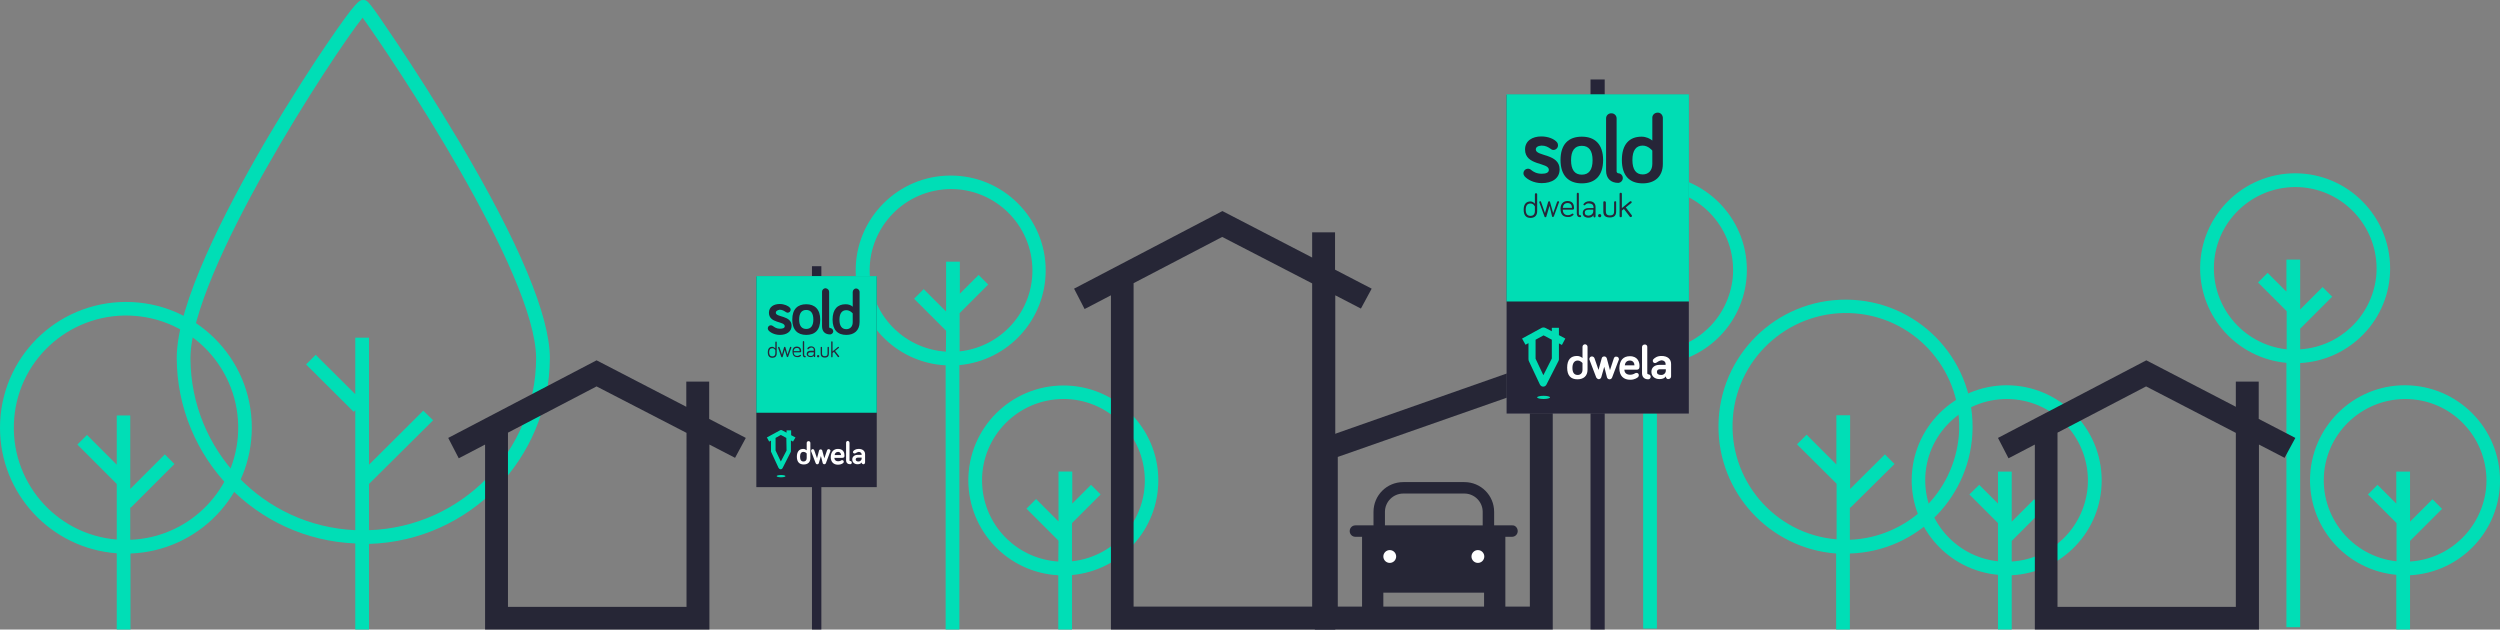 <svg xmlns="http://www.w3.org/2000/svg" xmlns:xlink="http://www.w3.org/1999/xlink" id="Layer_1" x="0px" y="0px" viewBox="0 0 1092.1 275" style="enable-background:new 0 0 1092.1 275;" xml:space="preserve"><rect x="0" y="0" width="1092.1" height="275" fill="#808080" stroke="none"/><style type="text/css">	.st0{fill:#00DEB6;}	.st1{fill:#262636;}	.st2{fill:#FFFFFF;}	.st3{fill:#262538;}	.st4{fill:none;stroke:#ECECEC;stroke-width:1.581152e-02;stroke-miterlimit:10;}	.st5{fill:#00DDB4;}	.st6{fill:#272639;}	.st7{fill:none;stroke:#ECECEC;stroke-width:2.394420e-02;stroke-miterlimit:10;}</style><path class="st0" d="M413.1,159.6V275h6V159.5c21.4-2,37.7-19.9,37.7-41.4c0-22.9-18.7-41.5-41.6-41.4c-22.9,0-41.5,18.7-41.4,41.6  C373.9,140.3,391.1,158.4,413.1,159.6z M413.2,153.6c-17.3-1.1-31.3-14.5-33.1-31.7c-2.1-19.5,12.1-37,31.6-39.1  c19.5-2.1,37,12.1,39.1,31.6c2.1,19.5-12.1,37-31.6,39.1v-16.7l12.5-12.5l-4.2-4.2l-8.2,8.2v-14h-6v21.8l-9.8-9.8l-4.2,4.2l14,14  L413.2,153.6L413.2,153.6z"></path><path class="st0" d="M462.3,251.3V275h6v-23.8c21.4-2,37.7-19.9,37.7-41.4c0-22.9-18.7-41.5-41.6-41.4S423,187,423,209.9  C423.1,232,440.3,250.1,462.3,251.3z M462.3,245.3c-17.3-1.1-31.3-14.5-33.1-31.7c-2.1-19.5,12.1-37,31.6-39.1s37,12.1,39.1,31.6  c2.1,19.5-12.1,37-31.6,39.1v-16.7l12.5-12.5l-4.2-4.2l-8.2,8.2v-14h-6v21.8l-9.8-9.8l-4.2,4.2l14,14L462.3,245.3L462.3,245.3z"></path><g id="Layer_1-2">	<path class="st0" d="M1044.1,117.3c0-22.9-18.5-41.5-41.4-41.6c-22.9,0-41.5,18.5-41.6,41.4c0,21.5,16.3,39.4,37.7,41.4V274h6   V158.6C1026.8,157.4,1044.1,139.3,1044.1,117.3z M1004.8,152.6v-9l14-14l-4.2-4.2l-9.8,9.8v-21.8h-6v14l-8.2-8.2l-4.2,4.2   l12.5,12.5v16.7c-19.5-2.1-33.6-19.6-31.6-39.1c2.1-19.5,19.6-33.6,39.1-31.6c19.5,2.1,33.6,19.6,31.6,39.1   C1036,138.2,1022.1,151.5,1004.8,152.6L1004.8,152.6z"></path>	<path class="st0" d="M110,186.8c0-30.4-24.7-55-55.1-54.9S0,156.5,0,186.9c0,28.8,22.3,52.7,51,54.8V275h6v-33.2   C86.6,240.7,110,216.4,110,186.8z M56.9,235.8v-14.2l0.2,0.2l19.1-19.1l-4.2-4.2l-15.1,15.1v-32.1H51v21.5L38,190l-4.2,4.2   L51,211.4v24.3c-27-2.2-47-25.9-44.8-52.9s25.9-47,52.9-44.8c27,2.2,47,25.9,44.8,52.9C101.8,215.6,81.7,234.9,56.9,235.8   L56.9,235.8z"></path>	<path class="st0" d="M240.2,156.5c0-18.5-13.3-50.3-39.5-94.5c-10.4-17.5-20.4-32.9-27-42.8C160.8,0,160.6,0,158.7,0   c-1.7,0-2.8,0-15.9,19.2c-5.2,7.6-15.5,23.3-27,42.8c-17.6,30.2-38.6,71-38.6,94.4c0.2,43.5,34.5,79.2,78,81V275h6v-37.4   C205.1,236.3,240,200.4,240.2,156.5z M161.2,231.6v-20.2l28-27.8l-4.3-4.2L161.2,203v-55.5h-6v24.7l-17.3-17.2l-4.2,4.2l20.8,20.7   l0.7-0.7v52.4c-40.2-1.8-71.8-34.8-72-75c0-37.7,62.4-132.8,75.2-148.9c12.6,17.5,75.8,111.6,75.8,148.9   C234,197.1,201.7,230.3,161.2,231.6L161.2,231.6z"></path>	<path class="st1" d="M325.8,191.3l-16-8.3v-16.3h-10v11l-39.2-20.3l-64.8,33.9l4.6,8.9l11.5-6V275h98v-80.8l11.2,5.8L325.8,191.3z    M299.8,265.1h-77.9v-76.1l38.7-20.2l39.3,20.3V265.1z"></path>	<path class="st0" d="M861.7,186.8c0.2-30.7-24.4-55.7-55.1-55.9c-30.7-0.2-55.7,24.4-55.9,55.1c-0.2,29.2,22.3,53.6,51.4,55.8V275   h6v-33.2C837.9,240.9,861.5,216.5,861.7,186.8z M808.1,235.8v-14.2l0.2,0.2l19.3-19.1l-4.2-4.2l-15.2,15.1v-32.2h-6v21.5l-13-13   l-4.2,4.2l17.3,17.2v24.3c-27.2-2.2-47.5-26.2-45.3-53.4c2.2-27.2,26.2-47.5,53.4-45.3c27.2,2.2,47.5,26.2,45.3,53.4   C853.5,215.3,833.2,234.8,808.1,235.8L808.1,235.8z"></path>	<path class="st0" d="M918.1,209.9c0-22.9-18.5-41.5-41.4-41.6c-22.9,0-41.5,18.5-41.6,41.4c0,21.5,16.3,39.4,37.7,41.4V275h6v-23.7   C900.8,250.1,918.1,232,918.1,209.9z M878.8,245.3v-9l14-14l-4.2-4.2l-9.8,9.8V206h-6v14l-8.2-8.2l-4.3,4.2l12.5,12.5v16.7   c-19.5-2.1-33.6-19.6-31.6-39.1c2.1-19.5,19.6-33.6,39.1-31.6s33.6,19.6,31.6,39.1C910,230.8,896.1,244.2,878.8,245.3L878.8,245.3z   "></path>	<path class="st1" d="M1002.7,191.3l-16-8.3v-16.3h-10v11l-39.1-20.3l-64.8,33.9l4.6,8.9l11.5-6V275h97.9v-80.8l11.2,5.8   L1002.7,191.3z M976.7,265.1h-77.9v-76.1l38.7-20.2l39.2,20.3L976.7,265.1z"></path>	<path class="st0" d="M1092.1,209.9c0-22.9-18.5-41.5-41.4-41.6s-41.5,18.5-41.6,41.4c0,21.5,16.3,39.4,37.7,41.4V275h6v-23.7   C1074.8,250.1,1092.1,232,1092.1,209.9z M1052.8,245.3v-9l14-14l-4.2-4.2l-9.8,9.8V206h-6v14l-8.2-8.2l-4.2,4.2l12.5,12.5v16.7   c-19.5-2.1-33.6-19.6-31.6-39.1c2.1-19.5,19.6-33.6,39.1-31.6s33.6,19.6,31.6,39.1C1084,230.8,1070.1,244.2,1052.8,245.3   L1052.8,245.3z"></path>	<path class="st1" d="M678.3,275H574.4v-82.4l103.9-36.5L678.3,275z M584.4,265h83.9v-94.8l-83.9,29.4V265z"></path>	<path class="st1" d="M660.6,229.5h-7.9v-5.9c0-7.2-5.8-13-13-13H613c-7.2,0-13,5.8-13,13v5.9h-7.9c-1.4,0-2.5,1.1-2.5,2.5   s1.1,2.5,2.5,2.5l0,0h2.9v24.4l0,0v7h9.3v-7h44v7h9.3v-7l0,0v-24.4h2.9c1.4,0,2.5-1.1,2.5-2.5S661.9,229.4,660.6,229.5L660.6,229.5   z M605,223.6c0-4.4,3.6-8,8-8h26.7c4.4,0,8,3.6,8,8v5.9H605V223.6z"></path>	<circle class="st2" cx="607.1" cy="243.1" r="2.8"></circle>	<circle class="st2" cx="645.6" cy="243.1" r="2.8"></circle>	<path class="st0" d="M763.1,117.9c0-22.9-18.5-41.5-41.4-41.6c-22.9,0-41.5,18.5-41.6,41.4c0,21.5,16.3,39.4,37.7,41.4v115.5h6   V159.3C745.8,158.1,763.1,140,763.1,117.9z M723.8,153.3v-9l14-14l-4.2-4.2l-9.8,9.8V114h-6v14l-8.2-8.2l-4.3,4.2l12.5,12.5v16.7   c-19.5-2.1-33.6-19.6-31.6-39.1c2.1-19.5,19.6-33.6,39.1-31.6c19.5,2.1,33.6,19.6,31.6,39.1C755,138.8,741.1,152.2,723.8,153.3   L723.8,153.3z"></path></g><path class="st1" d="M599.2,126.1l-16-8.3v-16.3h-10v11L534,92.2l-64.8,33.9l4.6,8.9l11.5-6v146h98V129l11.2,5.8L599.2,126.1z   M573.2,265h-78V123.7l38.7-20.2l39.3,20.3V265z"></path><rect x="354.7" y="116.3" class="st3" width="4.1" height="158.7"></rect><rect x="330.4" y="120.8" class="st3" width="52.6" height="92"></rect><rect x="330.4" y="120.8" class="st4" width="52.6" height="92"></rect><path class="st5" d="M347.5,191.1l-1.9-1V188h-2v1l-1.9-1c-0.3-0.2-0.7-0.2-1,0l-5.7,3.1l1,1.8l0.8-0.4v4.6c0,0.2,0,0.3,0.1,0.4  l3.2,6.9c0.2,0.3,0.5,0.6,0.9,0.6h0c0.4,0,0.7-0.2,0.9-0.6l3.5-6.9c0.1-0.1,0.1-0.3,0.1-0.5v-4.6l0.9,0.5L347.5,191.1z M343.6,196.8  l-2.5,4.8l-2.3-4.8v-5.5l2.3-1.3l2.4,1.3L343.6,196.8L343.6,196.8z"></path><ellipse class="st5" cx="341.2" cy="208" rx="1.9" ry="0.5"></ellipse><path class="st2" d="M352.4,196.7v-3.2c0-0.4,0.3-0.8,0.8-0.8c0.4,0,0.8,0.3,0.8,0.8v6.6c0,1.9-1.2,2.8-2.9,2.8c-1.9,0-3-1.1-3-3.4  c0-2.3,1.1-3.4,2.8-3.4C351.4,196.1,351.9,196.3,352.4,196.7z M352.4,198.1c0,0-0.5-0.7-1.4-0.7c-1,0-1.5,0.7-1.5,2.1  c0,1.4,0.5,2.1,1.5,2.1c0.8,0,1.4-0.5,1.4-1.5V198.1z"></path><path class="st2" d="M358.6,199.2l-0.9,3.1c-0.1,0.4-0.5,0.6-0.9,0.5c-0.2-0.1-0.4-0.2-0.5-0.5l-1.9-5c0-0.1-0.1-0.2-0.1-0.3  c0-0.4,0.3-0.8,0.7-0.8c0,0,0,0,0,0h0c0.3,0,0.6,0.2,0.7,0.5l1.2,3.5l0.9-3.4c0.1-0.3,0.4-0.5,0.7-0.5c0.3,0,0.6,0.2,0.7,0.5  l0.9,3.4l1.2-3.5c0.1-0.3,0.4-0.5,0.7-0.5c0.4,0,0.7,0.3,0.8,0.7c0,0,0,0,0,0c0,0,0,0,0,0c0,0.1,0,0.2-0.1,0.3l-1.9,5.1  c-0.1,0.3-0.4,0.5-0.7,0.5c-0.3,0-0.6-0.2-0.7-0.5L358.6,199.2z"></path><path class="st2" d="M366.1,196.1c2.4,0,2.8,1.8,2.8,2.8c0,0.5,0,1.1-0.9,1.1h-3.5c0,1,0.7,1.5,1.6,1.5c0.5,0,1-0.1,1.4-0.4  c0.1-0.1,0.3-0.1,0.4-0.1c0.4,0,0.7,0.3,0.7,0.7l0,0c0,0.2-0.1,0.4-0.2,0.5c-0.2,0.2-1,0.8-2.3,0.8c-1.9,0-3.2-1.1-3.2-3.4  C363,197.3,364.2,196.1,366.1,196.1z M364.6,198.8h2.8c0-0.7-0.4-1.4-1.3-1.4C365.3,197.4,364.7,197.9,364.6,198.8z"></path><path class="st2" d="M371.1,193.5v7.7c0,0.1,0.1,0.2,0.3,0.2c0.4,0,0.7,0.3,0.7,0.7c0,0.4-0.3,0.7-0.7,0.7l0,0  c-1.1,0-1.8-0.6-1.8-1.8v-7.6c0-0.4,0.3-0.8,0.8-0.8C370.8,192.7,371.1,193,371.1,193.5C371.1,193.5,371.1,193.5,371.1,193.5  L371.1,193.5z"></path><path class="st2" d="M373.7,198c-0.1,0.1-0.3,0.1-0.4,0.1c-0.4,0-0.7-0.3-0.7-0.6c0-0.2,0.1-0.3,0.2-0.5c0.4-0.4,1.1-0.9,2.3-0.9  c1.7,0,2.8,0.9,2.8,2.3v3.6c0,0.4-0.3,0.8-0.7,0.8s-0.8-0.3-0.8-0.7c0,0,0,0,0-0.1c-0.4,0.6-1,0.8-1.8,0.8c-1.4,0-2.3-0.9-2.3-2.1  c0-1.3,1.1-2,2.3-2h1.8v-0.2c0-0.6-0.5-1.1-1.3-1.1C374.5,197.5,374.1,197.8,373.7,198z M376.4,200.3v-0.4h-1.6c-0.6,0-1,0.3-1,0.8  c0,0.5,0.4,0.9,1.2,0.9C375.7,201.6,376.4,201.1,376.4,200.3L376.4,200.3z"></path><rect x="330.4" y="120.6" class="st5" width="52.6" height="59.7"></rect><path class="st6" d="M338.7,153c0,0-0.4-0.9-1.3-0.9s-1.4,0.6-1.4,1.8s0.5,1.8,1.4,1.8c0.8,0,1.3-0.4,1.3-1.4V153z M338.7,152.2  v-2.7c0-0.2,0.1-0.3,0.3-0.3c0.2,0,0.3,0.1,0.3,0.3v4.9c0,1.3-0.8,1.9-1.9,1.9c-1.3,0-2-0.8-2-2.4c0-1.6,0.7-2.4,2-2.4  C337.8,151.5,338.3,151.8,338.7,152.2"></path><path class="st6" d="M342.8,152.8l-0.9,3.1c0,0.1-0.2,0.2-0.3,0.2c-0.1,0-0.2-0.1-0.3-0.2l-1.4-4c0,0,0-0.1,0-0.1  c0-0.2,0.1-0.3,0.3-0.3c0,0,0,0,0,0h0c0.1,0,0.2,0.1,0.3,0.2l1.1,3.2l0.9-3.2c0-0.1,0.2-0.2,0.3-0.2c0.1,0,0.2,0.1,0.3,0.2l0.9,3.2  l1.1-3.2c0.1-0.2,0.2-0.2,0.4-0.2c0.1,0,0.2,0.2,0.2,0.3c0,0,0,0.1,0,0.1l-1.4,3.9c0,0.1-0.2,0.2-0.3,0.2c-0.1,0-0.3-0.1-0.3-0.2  L342.8,152.8z"></path><path class="st6" d="M348.1,152c-0.9,0-1.3,0.5-1.4,1.4h2.6C349.4,152.7,349.1,152,348.1,152 M348.1,151.4c1.6,0,1.9,1.3,1.9,1.9  c0,0.3,0,0.6-0.4,0.6h-2.9c0,1,0.6,1.6,1.5,1.6c0.4,0,0.8-0.1,1.2-0.4c0.1,0,0.1-0.1,0.2-0.1c0.2,0,0.3,0.1,0.3,0.3c0,0,0,0,0,0l0,0  c0,0.1,0,0.2-0.1,0.2c-0.4,0.4-1,0.6-1.5,0.5c-1.3,0-2.1-0.7-2.1-2.4C346.1,152.3,346.8,151.4,348.1,151.4"></path><path class="st6" d="M351.3,149.3v5.6c0,0.4,0.1,0.6,0.4,0.6c0.2,0,0.3,0.2,0.3,0.3c0,0.1-0.1,0.3-0.3,0.3c-0.7,0-1-0.4-1-1.2v-5.6  c0-0.2,0.1-0.3,0.3-0.3C351.2,149,351.3,149.2,351.3,149.3C351.3,149.3,351.3,149.3,351.3,149.3"></path><path class="st6" d="M355.5,154.3v-0.4h-1.4c-0.6,0-1.1,0.3-1.1,0.8c0,0.5,0.4,0.8,1.1,0.8C354.8,155.6,355.5,155.1,355.5,154.3   M353.2,152.5c-0.1,0.1-0.1,0.1-0.2,0.1c-0.2,0-0.3-0.1-0.3-0.3c0-0.1,0-0.1,0-0.2c0.3-0.4,0.8-0.8,1.6-0.8c1.1,0,1.8,0.7,1.8,1.7  v2.7c0,0.2-0.1,0.3-0.3,0.3c-0.2,0-0.3-0.1-0.3-0.3c0,0,0,0,0,0l0,0v-0.4c-0.2,0.5-0.8,0.7-1.4,0.7c-1,0-1.7-0.5-1.7-1.4  c0-0.9,0.7-1.4,1.7-1.4h1.4v-0.3c0-0.7-0.4-1.1-1.2-1.1C353.9,152,353.5,152.1,353.2,152.5"></path><path class="st6" d="M356.9,155.6c0-0.3,0.2-0.5,0.5-0.5s0.5,0.2,0.5,0.5l0,0c0,0.2-0.1,0.4-0.3,0.5c0,0-0.1,0-0.1,0  C357.1,156.1,356.9,155.9,356.9,155.6C356.9,155.7,356.9,155.7,356.9,155.6"></path><path class="st6" d="M359.1,151.8v2.6c0,0.6,0.2,1.2,1.2,1.2s1.2-0.5,1.2-1.2v-2.6c0-0.2,0.1-0.3,0.3-0.3c0,0,0,0,0,0h0  c0.2,0,0.3,0.1,0.3,0.3v2.6c0,0.9-0.3,1.8-1.8,1.8s-1.8-0.9-1.8-1.8v-2.6c0-0.2,0.1-0.3,0.3-0.3c0,0,0,0,0,0h0  C359,151.5,359.1,151.6,359.1,151.8C359.1,151.8,359.1,151.8,359.1,151.8"></path><path class="st6" d="M366,155.9l-1.7-2.2l-0.6,0.5v1.6c0,0.2-0.1,0.3-0.3,0.3s-0.3-0.1-0.3-0.3c0,0,0,0,0,0v-6.4  c0-0.2,0.1-0.3,0.3-0.3c0.2,0,0.3,0.1,0.3,0.3c0,0,0,0,0,0v4.1l2.3-1.9c0.1-0.1,0.1-0.1,0.2-0.1c0.2,0,0.3,0.1,0.3,0.3c0,0,0,0,0,0  c0,0,0,0,0,0c0,0.1,0,0.2-0.1,0.2l-1.6,1.3l1.7,2.2c0.1,0.1,0.1,0.1,0.1,0.2c0,0.2-0.1,0.3-0.3,0.3c0,0,0,0,0,0h0  C366.2,156.1,366.1,156,366,155.9"></path><path class="st3" d="M338.9,136.6c0,2.1,6.9,1.1,6.9,5.7c0,2.6-2.2,4-5.1,4c-2.4,0-4.3-1.1-5-2c-0.2-0.2-0.3-0.6-0.3-0.9  c0-0.7,0.6-1.3,1.3-1.3c0.3,0,0.6,0.1,0.9,0.3c0.8,0.6,1.7,1.2,3.1,1.2c1.3,0,2.1-0.3,2.1-1.1c0-2.3-6.9-1.1-6.9-5.9  c0-2.5,2.1-3.8,4.7-3.8c2,0,3.8,0.8,4.5,1.7c0.2,0.2,0.3,0.5,0.3,0.8c0,0.7-0.6,1.3-1.3,1.3c-0.4,0-0.6-0.2-1-0.4  c-0.6-0.4-1.4-0.9-2.5-0.9C339.5,135.5,338.9,135.9,338.9,136.6"></path><path class="st3" d="M352.2,135.4c-2,0-3.1,1.4-3.1,4.2c0,2.7,1.1,4.1,3.1,4.1c2,0,3.1-1.4,3.1-4.1  C355.3,136.8,354.2,135.4,352.2,135.4 M352.2,146.3c-3.8,0-6.1-2.2-6.1-6.7c0-4.6,2.4-6.7,6.1-6.7s6.1,2.2,6.1,6.7  C358.3,144.2,356,146.3,352.2,146.3"></path><path class="st3" d="M362.2,127.5v15.3c0,0.3,0.2,0.5,0.5,0.5c0.8,0.1,1.3,0.8,1.3,1.5c-0.1,0.7-0.6,1.2-1.3,1.3  c-2.2,0-3.6-1.2-3.6-3.6v-15.1c0-0.8,0.7-1.5,1.6-1.5C361.6,126.1,362.2,126.7,362.2,127.5"></path><path class="st3" d="M372.5,136.9c0,0-1.1-1.4-2.8-1.4c-1.9,0-3,1.4-3,4.2c0,2.7,1.1,4.1,3,4.1c1.6,0,2.8-1.1,2.8-3V136.9z   M372.5,134v-6.4c0-0.8,0.6-1.5,1.4-1.6c0.8,0,1.5,0.6,1.6,1.4c0,0,0,0,0,0c0,0,0,0.1,0,0.1v13.2c0,3.7-2.4,5.6-5.8,5.6  c-3.8,0-6-2.2-6-6.7s2.2-6.7,5.7-6.7C370.8,132.9,371.9,133.4,372.5,134"></path><g>	<g>		<rect x="694.8" y="34.7" class="st3" width="6.2" height="240.3"></rect>		<rect x="658.1" y="41.4" class="st3" width="79.7" height="139.3"></rect>		<rect x="658.1" y="41.4" class="st7" width="79.7" height="139.3"></rect>		<path class="st5" d="M683.8,147.9l-2.8-1.5v-3.2h-3.1v1.5l-2.9-1.5c-0.5-0.2-1-0.2-1.5,0l-8.6,4.7l1.5,2.7l1.3-0.7v7    c0,0.2,0.1,0.5,0.1,0.7l4.9,10.4c0.3,0.5,0.8,0.9,1.4,0.9h0c0.6,0,1.1-0.3,1.4-0.8l5.3-10.4c0.1-0.2,0.2-0.5,0.2-0.7v-7l1.3,0.7    L683.8,147.9z M677.9,156.6l-3.7,7.3l-3.4-7.2v-8.3l3.5-1.9l3.6,1.9L677.9,156.6L677.9,156.6z"></path>		<ellipse class="st5" cx="674.3" cy="173.6" rx="2.8" ry="0.7"></ellipse>		<path class="st2" d="M691.3,156.4v-4.9c0-0.6,0.5-1.1,1.1-1.1c0.6,0,1.1,0.5,1.1,1.1v10c0,2.8-1.8,4.2-4.4,4.2    c-2.9,0-4.5-1.6-4.5-5.1s1.6-5.1,4.3-5.1C689.8,155.5,690.6,155.8,691.3,156.4z M691.3,158.6c0,0-0.8-1.1-2.1-1.1    c-1.4,0-2.3,1.1-2.3,3.2c0,2.1,0.8,3.1,2.3,3.1c1.2,0,2.1-0.8,2.1-2.3V158.6z"></path>		<path class="st2" d="M700.8,160.2l-1.3,4.6c-0.2,0.6-0.8,1-1.4,0.8c-0.3-0.1-0.6-0.4-0.8-0.7l-2.9-7.6c-0.1-0.2-0.1-0.3-0.1-0.5    c0-0.6,0.5-1.1,1.1-1.1c0,0,0,0,0,0h0c0.5,0,0.9,0.3,1.1,0.7l1.8,5.2l1.4-5.1c0.1-0.5,0.6-0.8,1.1-0.8c0.5,0,0.9,0.3,1.1,0.8    l1.4,5.2l1.7-5.2c0.2-0.5,0.6-0.8,1.1-0.7c0.6,0,1.1,0.4,1.1,1.1c0,0,0,0,0,0c0,0,0,0,0,0c0,0.2,0,0.3-0.1,0.4l-2.9,7.7    c-0.2,0.4-0.6,0.7-1.1,0.7c-0.5,0-0.9-0.3-1.1-0.8L700.8,160.2z"></path>		<path class="st2" d="M712,155.6c3.6,0,4.2,2.8,4.2,4.2c0,0.8,0,1.7-1.3,1.7h-5.3c0,1.5,1.1,2.2,2.5,2.2c0.7,0,1.5-0.2,2.1-0.6    c0.2-0.1,0.4-0.2,0.7-0.2c0.6,0,1,0.4,1,1l0,0c0,0.3-0.1,0.6-0.3,0.8c-0.3,0.3-1.5,1.2-3.4,1.2c-2.9,0-4.8-1.6-4.8-5.1    C707.5,157.4,709.1,155.6,712,155.6z M709.8,159.6h4.2c0-1-0.6-2.1-2-2.1C710.8,157.5,709.9,158.2,709.8,159.6z"></path>		<path class="st2" d="M719.6,151.5v11.6c0,0.2,0.2,0.4,0.4,0.4c0.6,0,1.1,0.5,1.1,1.1c0,0.6-0.5,1.1-1.1,1.1l0,0    c-1.6,0-2.7-0.9-2.7-2.7v-11.4c0-0.6,0.5-1.1,1.1-1.1C719.1,150.4,719.6,150.9,719.6,151.5C719.6,151.5,719.6,151.5,719.6,151.5    L719.6,151.5z"></path>		<path class="st2" d="M723.6,158.4c-0.2,0.1-0.4,0.2-0.6,0.2c-0.6,0-1-0.4-1-1c0-0.3,0.1-0.5,0.3-0.7c0.6-0.6,1.6-1.4,3.5-1.4    c2.6,0,4.2,1.3,4.2,3.5v5.4c0,0.6-0.4,1.1-1.1,1.2s-1.1-0.4-1.2-1.1c0,0,0-0.1,0-0.1c-0.6,0.9-1.5,1.2-2.8,1.2    c-2.1,0-3.5-1.3-3.5-3.2c0-2,1.6-3,3.4-3h2.8v-0.4c0-0.9-0.7-1.6-1.9-1.6C724.8,157.6,724.2,158,723.6,158.4z M727.7,161.9v-0.6    h-2.5c-0.9,0-1.4,0.4-1.4,1.2s0.6,1.3,1.8,1.3C726.6,163.9,727.7,163.1,727.7,161.9L727.7,161.9z"></path>		<rect x="658.1" y="41.2" class="st5" width="79.7" height="90.5"></rect>		<path class="st6" d="M676.9,89.9l-1.4,4.7c-0.1,0.2-0.2,0.3-0.4,0.3c-0.2,0-0.4-0.1-0.4-0.3l-2.2-6c0-0.1,0-0.1-0.1-0.2    c0-0.3,0.2-0.5,0.4-0.5c0,0,0,0,0,0h0c0.2,0,0.4,0.1,0.4,0.3l1.7,4.9l1.4-4.9c0.1-0.2,0.3-0.3,0.4-0.3c0.2,0,0.4,0.1,0.4,0.3    l1.4,4.9l1.7-4.9c0.1-0.2,0.4-0.4,0.6-0.3c0.2,0.1,0.3,0.2,0.3,0.4c0,0.1,0,0.1-0.1,0.2l-2.2,6c-0.1,0.2-0.3,0.3-0.4,0.3    c-0.2,0-0.4-0.1-0.4-0.3L676.9,89.9z"></path>		<path class="st6" d="M684.8,88.7c-1.3,0-2,0.8-2.1,2.1h4C686.7,89.8,686.3,88.7,684.8,88.7 M684.8,87.8c2.4,0,2.8,1.9,2.8,2.9    c0,0.4,0,0.9-0.6,0.9h-4.3c0,1.5,0.8,2.4,2.2,2.4c0.6,0,1.3-0.2,1.8-0.6c0.1-0.1,0.2-0.1,0.3-0.1c0.2,0,0.4,0.2,0.4,0.4    c0,0,0,0,0,0l0,0c0,0.1-0.1,0.3-0.2,0.3c-0.6,0.6-1.5,0.9-2.3,0.8c-2,0-3.2-1.1-3.2-3.6C681.7,89.1,682.9,87.8,684.8,87.8"></path>		<path class="st6" d="M689.7,84.7v8.5c0,0.6,0.2,0.8,0.6,0.8c0.2,0,0.4,0.2,0.4,0.5c0,0.2-0.2,0.4-0.4,0.4c-1,0-1.5-0.6-1.5-1.7    v-8.5c0-0.3,0.2-0.5,0.5-0.5C689.5,84.2,689.7,84.4,689.7,84.7C689.7,84.7,689.7,84.7,689.7,84.7"></path>		<path class="st6" d="M696,92.2v-0.6h-2.1c-1,0-1.6,0.4-1.6,1.3c0,0.8,0.5,1.3,1.7,1.3C695,94.1,696,93.5,696,92.2 M692.5,89.5    c-0.1,0.1-0.2,0.2-0.4,0.2c-0.2,0-0.4-0.2-0.4-0.4c0-0.1,0-0.2,0.1-0.2c0.4-0.6,1.2-1.2,2.5-1.2c1.7,0,2.7,1,2.7,2.5v4.1    c0,0.2-0.2,0.5-0.4,0.5s-0.5-0.2-0.5-0.4c0,0,0,0,0-0.1l0,0v-0.5c-0.4,0.7-1.2,1.1-2.1,1.1c-1.6,0-2.6-0.7-2.6-2.1    c0-1.3,1-2.1,2.6-2.1h2.1v-0.4c0-1-0.7-1.6-1.7-1.6C693.6,88.7,692.9,89,692.5,89.5"></path>		<path class="st6" d="M698.1,94.2c0-0.4,0.3-0.7,0.7-0.7c0.4,0,0.7,0.3,0.7,0.7l0,0c0,0.3-0.2,0.7-0.5,0.7c-0.1,0-0.1,0-0.2,0    c-0.3,0-0.7-0.2-0.7-0.6C698.1,94.3,698.1,94.3,698.1,94.2"></path>		<path class="st6" d="M701.5,88.4v3.9c0,1,0.3,1.8,1.8,1.8c1.5,0,1.8-0.8,1.8-1.8v-3.9c0-0.3,0.2-0.5,0.5-0.5c0,0,0,0,0,0h0    c0.3,0,0.5,0.2,0.4,0.5v3.9c0,1.4-0.4,2.7-2.8,2.7s-2.8-1.3-2.8-2.7v-3.9c0-0.3,0.2-0.5,0.4-0.5c0,0,0,0,0,0h0    C701.3,87.9,701.5,88.2,701.5,88.4C701.5,88.4,701.5,88.4,701.5,88.4"></path>		<path class="st6" d="M712,94.7l-2.6-3.4l-0.9,0.7v2.4c0,0.3-0.2,0.5-0.5,0.5s-0.5-0.2-0.5-0.5c0,0,0,0,0,0v-9.7    c0-0.3,0.2-0.5,0.5-0.5c0.3,0,0.5,0.2,0.5,0.5c0,0,0,0,0,0v6.2l3.5-2.9c0.1-0.1,0.2-0.1,0.3-0.1c0.3,0,0.5,0.2,0.5,0.4    c0,0,0,0,0,0c0,0,0,0,0,0c0,0.2-0.1,0.3-0.2,0.4l-2.4,1.9l2.6,3.4c0.1,0.1,0.1,0.2,0.1,0.3c0,0.3-0.2,0.5-0.4,0.5c0,0,0,0,0,0h0    C712.2,94.9,712.1,94.8,712,94.7"></path>		<path class="st3" d="M670.9,65.3c0,3.1,10.4,1.7,10.4,8.7c0,4-3.4,6-7.8,6c-3.6,0-6.4-1.7-7.5-3c-0.3-0.4-0.5-0.8-0.5-1.3    c0-1.1,0.9-2,2-2c0.5,0,1,0.2,1.3,0.5c1.1,0.9,2.5,1.7,4.7,1.7c1.9,0,3.1-0.5,3.1-1.7c0-3.4-10.4-1.7-10.4-8.9    c0-3.8,3.2-5.7,7.1-5.7c3,0,5.7,1.1,6.9,2.6c0.3,0.4,0.4,0.8,0.4,1.3c0,1.1-0.9,2-2,2c-0.6,0-1-0.3-1.4-0.6    c-1-0.7-2.1-1.3-3.8-1.3C671.8,63.7,670.9,64.3,670.9,65.3"></path>		<path class="st3" d="M691,63.7c-3.1,0-4.7,2.1-4.7,6.3c0,4.2,1.6,6.3,4.7,6.3s4.7-2.1,4.7-6.3C695.7,65.8,694.1,63.7,691,63.7     M691,80.1c-5.7,0-9.3-3.3-9.3-10.2c0-7,3.6-10.2,9.3-10.2s9.3,3.3,9.3,10.2C700.3,76.9,696.7,80.1,691,80.1"></path>		<path class="st3" d="M706.2,51.7v23.2c0,0.4,0.4,0.8,0.8,0.8c1.2,0.1,2,1.1,1.9,2.3c-0.1,1-0.9,1.8-1.9,1.9    c-3.3,0-5.4-1.9-5.4-5.4V51.7c0-1.3,1.1-2.3,2.4-2.2C705.2,49.5,706.2,50.5,706.2,51.7"></path>		<path class="st3" d="M721.8,65.8c0,0-1.7-2.2-4.2-2.2c-2.9,0-4.5,2.1-4.5,6.3c0,4.2,1.6,6.3,4.5,6.3c2.5,0,4.2-1.7,4.2-4.6V65.8z     M721.8,61.4v-9.8c-0.1-1.3,0.9-2.3,2.2-2.4c1.3-0.1,2.3,0.9,2.4,2.2c0,0,0,0,0,0c0,0,0,0.1,0,0.2v20c0,5.6-3.6,8.5-8.8,8.5    c-5.7,0-9.1-3.3-9.1-10.2s3.3-10.2,8.6-10.2C719.1,59.7,720.9,60.6,721.8,61.4"></path>	</g>	<path class="st6" d="M670.5,90.2c0,0-0.6-1.3-1.9-1.3c-1.4,0-2.1,0.9-2.1,2.7s0.7,2.7,2.1,2.7c1.1,0,1.9-0.6,1.9-2.1V90.2z    M670.5,89v-4.1c0-0.3,0.2-0.5,0.5-0.5c0.3,0,0.5,0.2,0.5,0.5v7.4c0,1.9-1.2,2.9-2.9,2.9c-1.9,0-3-1.1-3-3.6c0-2.4,1.1-3.6,3-3.6   C669.3,88,670,88.4,670.5,89"></path></g></svg>